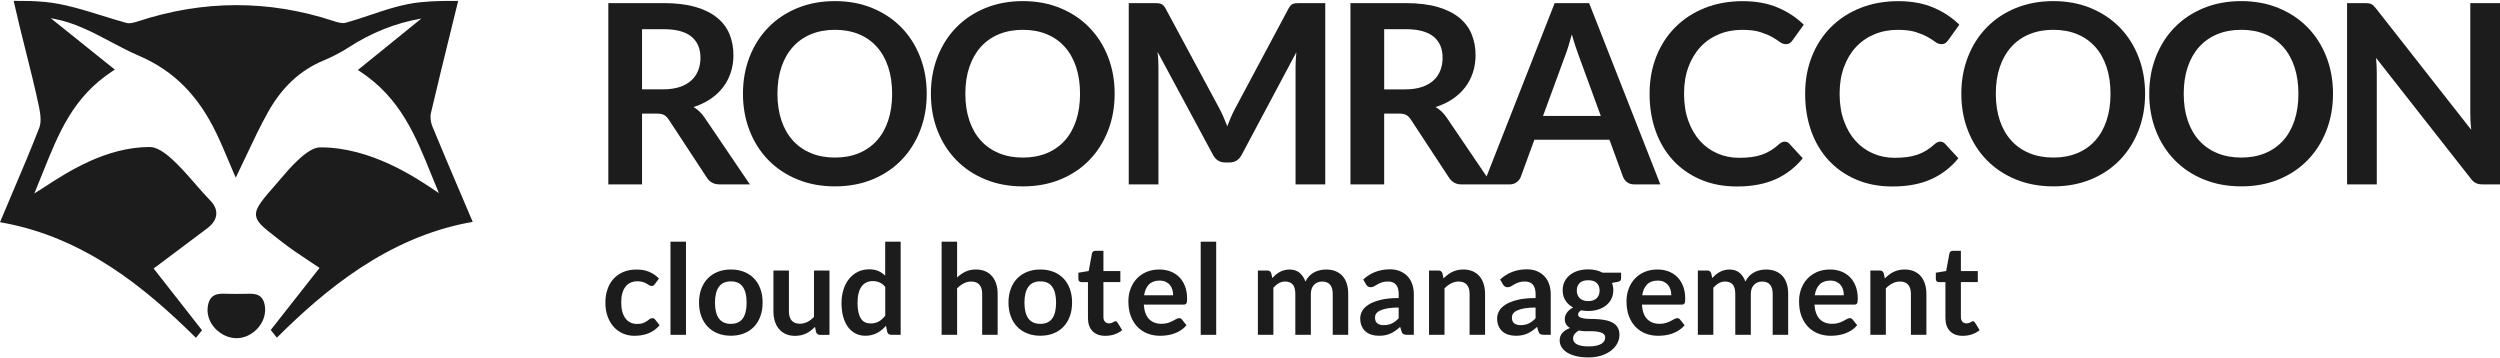 <?xml version="1.0" encoding="UTF-8"?>
<svg width="300px" height="43px" xmlns="http://www.w3.org/2000/svg" viewBox="0 0 1514.01 215.93">
  <defs>
    <style>.d{fill:#1c1c1c;}</style>
  </defs>
  <g id="a"></g>
  <g id="b">
    <g id="c">
      <g>
        <path class="d" d="M278.61,115.82c-5.85-13.73-11.37-26.7-16.78-39.85h0c-1.07-2.59-1.39-5.79-.83-8.16,4.02-17.18,8.31-34.62,12.46-51.48l4.01-16.32h-1.55c-6.97,0-12.99,0-21.07,.78-10.56,1.01-20.71,4.42-30.52,7.72-4.93,1.66-10.04,3.37-15.11,4.76-2.15,.58-5.21-.42-7.45-1.15-38.87-12.76-78.46-12.73-117.69,.1-2.09,.69-5.26,1.74-7.44,1.13-4.61-1.24-9.36-2.72-14.39-4.28C50.47,5.39,38.29,1.6,26.92,.61c-6.92-.61-10.76-.61-17.13-.61h-1.51l.33,1.48c2.11,9.42,4.51,18.99,6.83,28.24,2.85,11.37,5.8,23.12,8.24,34.69,1.16,5.56,1.18,9.66,.07,12.52-5.11,13.14-10.59,26.03-16.39,39.67-2.23,5.25-4.49,10.58-6.78,16.03l-.58,1.39,1.49,.27c49.89,9.04,86.74,39.85,116.2,68.8l.96,.94,3.68-4.57-29.3-37.4,8.37-6.25c8.09-6.04,16.15-12.05,24.14-18.11,3.4-2.58,5.23-5.43,5.44-8.48,.2-2.92-1.1-5.8-3.88-8.58-2.48-2.49-5.38-5.82-8.45-9.35-9.31-10.69-19.86-22.8-27.95-22.8-26.52,0-49.76,15.12-63.64,24.15-2.4,1.56-4.5,2.92-6.27,3.99,1.68-4.02,3.27-8,4.82-11.88,9.97-24.96,18.59-46.52,42.53-62.23l1.39-.92-11.24-9.01c-9.23-7.4-18.14-14.54-27.52-22.07,.61,.1,1.15,.18,1.68,.28,12.48,2.25,23.66,8.17,34.47,13.9,5.58,2.96,11.36,6.02,17.26,8.55,20.99,9,35.94,24.03,47.04,47.3,2.66,5.56,5.1,11.36,7.46,16.96,1,2.37,2,4.75,3.02,7.11l1.04,2.42,1.16-2.37c1.94-3.98,3.81-7.94,5.67-11.87,4.13-8.76,8.04-17.04,12.57-25.15,8.47-15.24,19.44-25.52,33.54-31.43,5.73-2.41,10.87-5.09,15.27-7.95,13.93-9.04,28.44-14.82,44.23-17.59-7,5.68-13.84,11.23-20.77,16.84l-17.69,14.33,1.38,.91c24.34,16.01,33.51,38.71,43.22,62.74,1.45,3.59,2.94,7.27,4.48,10.92-.63-.42-1.31-.88-2.01-1.35-11.7-7.9-39.02-26.36-69.57-26.36-.16,0-.32,0-.47,0-7.66,0-18.91,13.27-24.31,19.64-.64,.76-1.19,1.41-1.63,1.91-9.08,10.36-13.22,15.09-12.78,19.68,.39,4.1,4.52,7.31,12.02,13.14,1.16,.9,2.4,1.87,3.73,2.91,5.26,4.15,10.92,7.88,16.38,11.49,2.14,1.41,4.26,2.81,6.35,4.23l-29.56,37.59,3.71,4.66,.96-.95c27.53-27.23,65.61-59.67,116.16-68.91l1.49-.27-.59-1.39c-2.4-5.66-4.75-11.19-7.07-16.64Z"></path>
        <path class="d" d="M149.09,177.4c-1.99,.07-9.61,.08-11.66-.01-4.82-.23-10.81-.51-11.68,8.51-.42,4.33,1.21,8.85,4.46,12.39,3.45,3.75,8.32,5.98,13.06,5.98h.16c4.5-.05,9.01-2.14,12.38-5.73,3.24-3.45,4.97-7.91,4.74-12.22-.51-9.33-6.59-9.11-11.46-8.92Z"></path>
        <path class="d" d="M431.22,110.06c1.24,.71,2.74,1.06,4.52,1.06h18.37l-27.48-40.54c-1.87-2.73-4.1-4.83-6.68-6.3,3.85-1.21,7.28-2.83,10.29-4.86,3.01-2.02,5.54-4.38,7.59-7.06,2.05-2.68,3.62-5.67,4.71-8.96,1.09-3.29,1.63-6.78,1.63-10.48,0-4.66-.8-8.92-2.39-12.79-1.59-3.87-4.1-7.2-7.52-9.98-3.42-2.78-7.79-4.95-13.13-6.49-5.34-1.54-11.76-2.32-19.25-2.32h-33.48V111.13h20.42v-42.89h8.73c2.02,0,3.56,.28,4.59,.83,1.04,.56,1.99,1.49,2.85,2.81l23.08,35.15c.86,1.32,1.91,2.33,3.15,3.04Zm-19.59-57.93c-2.86,.96-6.21,1.44-10.06,1.44h-12.75V17.14h13.06c7.54,0,13.15,1.49,16.82,4.48,3.67,2.99,5.5,7.26,5.5,12.83,0,2.78-.46,5.34-1.37,7.67-.91,2.33-2.29,4.34-4.14,6.04-1.85,1.7-4.2,3.02-7.06,3.99Z"></path>
        <path class="d" d="M545.9,16.11c-4.86-4.98-10.7-8.89-17.54-11.73-6.83-2.83-14.4-4.25-22.7-4.25s-15.88,1.4-22.74,4.21-12.73,6.72-17.61,11.73c-4.89,5.01-8.67,10.95-11.35,17.8-2.68,6.86-4.02,14.31-4.02,22.36s1.34,15.5,4.02,22.36c2.68,6.86,6.47,12.79,11.35,17.8,4.88,5.01,10.75,8.92,17.61,11.73s14.44,4.21,22.74,4.21,15.87-1.4,22.7-4.21,12.68-6.72,17.54-11.73c4.86-5.01,8.63-10.94,11.31-17.8,2.68-6.86,4.02-14.31,4.02-22.36s-1.34-15.5-4.02-22.36c-2.68-6.86-6.45-12.78-11.31-17.77Zm-8.01,56.33c-1.59,4.78-3.88,8.83-6.87,12.15-2.99,3.32-6.62,5.86-10.89,7.63-4.28,1.77-9.1,2.66-14.46,2.66s-10.2-.88-14.5-2.66c-4.3-1.77-7.96-4.31-10.97-7.63-3.01-3.31-5.33-7.36-6.95-12.15-1.62-4.78-2.43-10.19-2.43-16.21s.81-11.43,2.43-16.21c1.62-4.78,3.94-8.84,6.95-12.18,3.01-3.34,6.67-5.9,10.97-7.67,4.3-1.77,9.13-2.66,14.5-2.66s10.19,.89,14.46,2.66c4.28,1.77,7.91,4.33,10.89,7.67,2.99,3.34,5.28,7.4,6.87,12.18s2.39,10.19,2.39,16.21-.8,11.43-2.39,16.21Z"></path>
        <path class="d" d="M596.73,108.13c6.86,2.81,14.44,4.21,22.74,4.21s15.87-1.4,22.7-4.21,12.68-6.72,17.54-11.73c4.86-5.01,8.63-10.94,11.31-17.8,2.68-6.86,4.02-14.31,4.02-22.36s-1.34-15.5-4.02-22.36c-2.68-6.86-6.45-12.78-11.31-17.77-4.86-4.98-10.7-8.89-17.54-11.73-6.83-2.83-14.4-4.25-22.7-4.25s-15.88,1.4-22.74,4.21c-6.86,2.81-12.73,6.72-17.61,11.73-4.89,5.01-8.67,10.95-11.35,17.8-2.68,6.86-4.02,14.31-4.02,22.36s1.34,15.5,4.02,22.36c2.68,6.86,6.47,12.79,11.35,17.8,4.88,5.01,10.75,8.92,17.61,11.73Zm-9.68-68.1c1.62-4.78,3.93-8.84,6.95-12.18,3.01-3.34,6.67-5.9,10.97-7.67,4.3-1.77,9.13-2.66,14.5-2.66s10.19,.89,14.46,2.66c4.28,1.77,7.91,4.33,10.89,7.67,2.99,3.34,5.28,7.4,6.87,12.18s2.39,10.19,2.39,16.21-.8,11.43-2.39,16.21-3.88,8.83-6.87,12.15c-2.99,3.32-6.62,5.86-10.89,7.63-4.28,1.77-9.1,2.66-14.46,2.66s-10.2-.88-14.5-2.66c-4.3-1.77-7.96-4.31-10.97-7.63-3.01-3.31-5.33-7.36-6.95-12.15-1.62-4.78-2.43-10.19-2.43-16.21s.81-11.43,2.43-16.21Z"></path>
        <path class="d" d="M784.7,35.89c-.08,1.57-.11,3.01-.11,4.33V111.13h17.99V1.35h-15.41c-.91,0-1.7,.03-2.35,.08-.66,.05-1.25,.18-1.78,.38-.53,.2-1.01,.53-1.44,.99-.43,.46-.85,1.06-1.25,1.82l-32.49,60.81c-.86,1.62-1.67,3.32-2.43,5.09-.76,1.77-1.49,3.57-2.2,5.39-.71-1.77-1.43-3.53-2.16-5.28-.73-1.75-1.53-3.43-2.39-5.05l-32.8-60.96c-.41-.76-.84-1.37-1.29-1.82s-.95-.78-1.48-.99c-.53-.2-1.13-.33-1.78-.38-.66-.05-1.44-.08-2.35-.08h-15.41V111.13h17.99V40.22c0-1.37-.04-2.85-.11-4.44-.08-1.59-.22-3.23-.42-4.9l33.63,62.48c.76,1.42,1.75,2.52,2.96,3.3,1.21,.79,2.63,1.18,4.25,1.18h2.81c1.62,0,3.04-.39,4.25-1.18,1.21-.78,2.2-1.88,2.96-3.3l33.18-62.25c-.15,1.62-.27,3.21-.34,4.78Z"></path>
        <path class="d" d="M989.72,111.13h15.79L962.39,1.35h-20.88l-41.23,104.96-24.21-35.72c-1.87-2.73-4.1-4.83-6.68-6.3,3.85-1.21,7.28-2.83,10.29-4.86,3.01-2.02,5.54-4.38,7.59-7.06,2.05-2.68,3.62-5.67,4.71-8.96,1.09-3.29,1.63-6.78,1.63-10.48,0-4.66-.8-8.92-2.39-12.79-1.59-3.87-4.1-7.2-7.52-9.98-3.42-2.78-7.79-4.95-13.13-6.49-5.34-1.54-11.76-2.32-19.25-2.32h-33.48V111.13h20.42v-42.89h8.73c2.02,0,3.56,.28,4.59,.83,1.04,.56,1.99,1.49,2.85,2.81l23.08,35.15c.86,1.32,1.91,2.33,3.15,3.04,1.24,.71,2.74,1.06,4.52,1.06h29.08c1.72,0,3.18-.48,4.37-1.44,1.19-.96,1.99-2.02,2.39-3.19l8.2-22.4h45.48l8.2,22.4c.51,1.32,1.33,2.42,2.47,3.3,1.14,.89,2.59,1.33,4.37,1.33Zm-128.64-58.99c-2.86,.96-6.21,1.44-10.06,1.44h-12.75V17.14h13.06c7.54,0,13.15,1.49,16.82,4.48,3.67,2.99,5.5,7.26,5.5,12.83,0,2.78-.46,5.34-1.37,7.67-.91,2.33-2.29,4.34-4.14,6.04-1.85,1.7-4.2,3.02-7.06,3.99Zm73.38,17.54l13.36-36.37c.66-1.67,1.33-3.62,2.01-5.85,.68-2.23,1.38-4.63,2.09-7.21,.71,2.58,1.43,4.97,2.16,7.17,.73,2.2,1.4,4.11,2.01,5.73l13.36,36.52h-35Z"></path>
        <path class="d" d="M1083.71,86.53c-.81-.86-1.77-1.29-2.88-1.29-.66,0-1.27,.14-1.82,.42-.56,.28-1.09,.65-1.59,1.1-1.67,1.52-3.35,2.8-5.05,3.83-1.7,1.04-3.49,1.89-5.39,2.54-1.9,.66-3.97,1.14-6.23,1.44s-4.77,.46-7.55,.46c-4.66,0-9.01-.87-13.06-2.62-4.05-1.75-7.57-4.26-10.55-7.55-2.99-3.29-5.35-7.34-7.1-12.15-1.75-4.81-2.62-10.3-2.62-16.47s.87-11.35,2.62-16.13c1.75-4.78,4.18-8.84,7.29-12.18,3.11-3.34,6.83-5.91,11.16-7.71,4.33-1.8,9.07-2.69,14.23-2.69,4.4,0,8.04,.46,10.89,1.37s5.23,1.9,7.1,2.96c1.87,1.06,3.42,2.05,4.63,2.96s2.4,1.37,3.57,1.37,1.99-.23,2.62-.68c.63-.46,1.15-.99,1.56-1.59l6.83-9.49c-4.35-4.3-9.58-7.76-15.68-10.36-6.1-2.61-13.22-3.91-21.37-3.91s-15.98,1.38-22.89,4.14c-6.91,2.76-12.84,6.62-17.8,11.58-4.96,4.96-8.81,10.87-11.54,17.73-2.73,6.86-4.1,14.41-4.1,22.66s1.23,15.67,3.68,22.55c2.45,6.88,5.98,12.81,10.59,17.77,4.61,4.96,10.16,8.83,16.66,11.62,6.5,2.78,13.83,4.18,21.98,4.18,9.11,0,16.92-1.47,23.42-4.4,6.5-2.94,11.98-7.16,16.44-12.68l-8.05-8.73Z"></path>
        <path class="d" d="M1185.97,95.26l-8.05-8.73c-.81-.86-1.77-1.29-2.88-1.29-.66,0-1.27,.14-1.82,.42-.56,.28-1.09,.65-1.59,1.1-1.67,1.52-3.35,2.8-5.05,3.83-1.7,1.04-3.49,1.89-5.39,2.54-1.9,.66-3.97,1.14-6.23,1.44s-4.77,.46-7.55,.46c-4.66,0-9.01-.87-13.06-2.62-4.05-1.75-7.57-4.26-10.55-7.55-2.99-3.29-5.35-7.34-7.1-12.15-1.75-4.81-2.62-10.3-2.62-16.47s.87-11.35,2.62-16.13c1.75-4.78,4.18-8.84,7.29-12.18,3.11-3.34,6.83-5.91,11.16-7.71,4.33-1.8,9.07-2.69,14.23-2.69,4.4,0,8.04,.46,10.89,1.37,2.86,.91,5.23,1.9,7.1,2.96,1.87,1.06,3.42,2.05,4.63,2.96s2.4,1.37,3.57,1.37,1.99-.23,2.62-.68c.63-.46,1.15-.99,1.56-1.59l6.83-9.49c-4.35-4.3-9.58-7.76-15.68-10.36-6.1-2.61-13.22-3.91-21.37-3.91s-15.98,1.38-22.89,4.14c-6.91,2.76-12.84,6.62-17.8,11.58-4.96,4.96-8.81,10.87-11.54,17.73-2.73,6.86-4.1,14.41-4.1,22.66s1.23,15.67,3.68,22.55c2.45,6.88,5.98,12.81,10.59,17.77,4.61,4.96,10.16,8.83,16.66,11.62,6.5,2.78,13.83,4.18,21.98,4.18,9.11,0,16.92-1.47,23.42-4.4,6.5-2.94,11.98-7.16,16.44-12.68Z"></path>
        <path class="d" d="M1283.75,16.11c-4.86-4.98-10.7-8.89-17.54-11.73-6.83-2.83-14.4-4.25-22.7-4.25s-15.88,1.4-22.74,4.21c-6.86,2.81-12.73,6.72-17.61,11.73-4.89,5.01-8.67,10.95-11.35,17.8-2.68,6.86-4.02,14.31-4.02,22.36s1.34,15.5,4.02,22.36c2.68,6.86,6.47,12.79,11.35,17.8,4.88,5.01,10.75,8.92,17.61,11.73,6.86,2.81,14.44,4.21,22.74,4.21s15.87-1.4,22.7-4.21,12.68-6.72,17.54-11.73c4.86-5.01,8.63-10.94,11.31-17.8,2.68-6.86,4.02-14.31,4.02-22.36s-1.34-15.5-4.02-22.36c-2.68-6.86-6.45-12.78-11.31-17.77Zm-8.01,56.33c-1.59,4.78-3.88,8.83-6.87,12.15-2.99,3.32-6.62,5.86-10.89,7.63-4.28,1.77-9.1,2.66-14.46,2.66s-10.2-.88-14.5-2.66c-4.3-1.77-7.96-4.31-10.97-7.63-3.01-3.31-5.33-7.36-6.95-12.15-1.62-4.78-2.43-10.19-2.43-16.21s.81-11.43,2.43-16.21c1.62-4.78,3.93-8.84,6.95-12.18,3.01-3.34,6.67-5.9,10.97-7.67,4.3-1.77,9.13-2.66,14.5-2.66s10.19,.89,14.46,2.66c4.28,1.77,7.91,4.33,10.89,7.67,2.99,3.34,5.28,7.4,6.87,12.18,1.59,4.78,2.39,10.19,2.39,16.21s-.8,11.43-2.39,16.21Z"></path>
        <path class="d" d="M1397.55,16.11c-4.86-4.98-10.7-8.89-17.54-11.73-6.83-2.83-14.4-4.25-22.7-4.25s-15.88,1.4-22.74,4.21c-6.86,2.81-12.73,6.72-17.61,11.73-4.89,5.01-8.67,10.95-11.35,17.8-2.68,6.86-4.02,14.31-4.02,22.36s1.34,15.5,4.02,22.36c2.68,6.86,6.47,12.79,11.35,17.8,4.88,5.01,10.75,8.92,17.61,11.73,6.86,2.81,14.44,4.21,22.74,4.21s15.87-1.4,22.7-4.21c6.83-2.81,12.68-6.72,17.54-11.73,4.86-5.01,8.63-10.94,11.31-17.8,2.68-6.86,4.02-14.31,4.02-22.36s-1.34-15.5-4.02-22.36c-2.68-6.86-6.45-12.78-11.31-17.77Zm-8.01,56.33c-1.59,4.78-3.88,8.83-6.87,12.15-2.99,3.32-6.62,5.86-10.89,7.63-4.28,1.77-9.1,2.66-14.46,2.66s-10.2-.88-14.5-2.66c-4.3-1.77-7.96-4.31-10.97-7.63-3.01-3.31-5.33-7.36-6.95-12.15-1.62-4.78-2.43-10.19-2.43-16.21s.81-11.43,2.43-16.21c1.62-4.78,3.93-8.84,6.95-12.18,3.01-3.34,6.67-5.9,10.97-7.67,4.3-1.77,9.13-2.66,14.5-2.66s10.19,.89,14.46,2.66c4.28,1.77,7.91,4.33,10.89,7.67,2.99,3.34,5.28,7.4,6.87,12.18s2.39,10.19,2.39,16.21-.8,11.43-2.39,16.21Z"></path>
        <path class="d" d="M1496.02,1.35V68.08c0,1.47,.04,3.05,.11,4.74,.08,1.7,.22,3.43,.42,5.2l-57.62-73.41c-.56-.71-1.06-1.28-1.52-1.71-.46-.43-.92-.76-1.4-.99-.48-.23-1.02-.38-1.63-.46-.61-.08-1.37-.11-2.28-.11h-10.7V111.13h17.99V43.71c0-1.32-.04-2.77-.11-4.37-.08-1.59-.19-3.2-.34-4.82l57.39,73.11c1.01,1.32,2.05,2.23,3.11,2.73,1.06,.51,2.4,.76,4.02,.76h10.55V1.35h-17.99Z"></path>
        <path class="d" d="M395.04,192.13c-.58,0-1.11,.18-1.58,.55-.47,.37-1.02,.77-1.65,1.21-.63,.44-1.41,.85-2.33,1.21-.92,.37-2.13,.55-3.63,.55s-2.83-.28-4.02-.85c-1.19-.57-2.2-1.4-3.04-2.51-.83-1.1-1.47-2.46-1.92-4.08-.44-1.62-.66-3.47-.66-5.54s.2-3.79,.61-5.37c.4-1.58,1.02-2.93,1.84-4.04,.82-1.11,1.85-1.97,3.09-2.56,1.24-.59,2.68-.89,4.33-.89,1.29,0,2.37,.15,3.25,.44,.87,.29,1.63,.62,2.26,.99,.63,.37,1.18,.7,1.63,.99s.92,.44,1.4,.44c.51,0,.89-.1,1.16-.3,.27-.2,.54-.48,.82-.83l2.47-3.42c-1.75-1.75-3.71-3.09-5.9-4.02-2.19-.94-4.74-1.4-7.65-1.4-3.06,0-5.77,.51-8.12,1.52-2.35,1.01-4.33,2.41-5.92,4.19-1.59,1.78-2.8,3.9-3.63,6.34s-1.23,5.09-1.23,7.95c0,3.19,.46,6.03,1.39,8.52,.92,2.49,2.18,4.6,3.76,6.32,1.58,1.72,3.44,3.03,5.56,3.93s4.39,1.35,6.79,1.35c1.37,0,2.75-.1,4.14-.3,1.39-.2,2.74-.55,4.04-1.04,1.3-.49,2.56-1.15,3.78-1.97s2.34-1.84,3.38-3.06l-2.69-3.42c-.38-.58-.95-.87-1.71-.87Z"></path>
        <rect class="d" x="406.05" y="145.82" width="9.38" height="56.41"></rect>
        <path class="d" d="M456.61,168.06c-1.67-1.72-3.69-3.05-6.05-3.99-2.37-.94-5-1.4-7.91-1.4s-5.56,.47-7.93,1.4c-2.38,.94-4.41,2.27-6.09,3.99-1.68,1.72-2.99,3.82-3.91,6.3-.92,2.48-1.39,5.25-1.39,8.31s.46,5.87,1.39,8.35c.92,2.48,2.23,4.59,3.91,6.34,1.68,1.75,3.71,3.09,6.09,4.02,2.38,.94,5.02,1.4,7.93,1.4s5.55-.47,7.91-1.4c2.37-.94,4.38-2.28,6.05-4.02,1.67-1.75,2.96-3.86,3.87-6.34,.91-2.48,1.37-5.26,1.37-8.35s-.46-5.83-1.37-8.31c-.91-2.48-2.2-4.58-3.87-6.3Zm-6.78,24.26c-1.56,2.18-3.95,3.27-7.19,3.27s-5.72-1.09-7.29-3.28c-1.57-2.19-2.35-5.37-2.35-9.55s.78-7.37,2.35-9.58c1.57-2.21,4-3.32,7.29-3.32s5.64,1.1,7.19,3.3c1.56,2.2,2.33,5.4,2.33,9.6s-.78,7.39-2.33,9.57Z"></path>
        <path class="d" d="M492.94,191.45c-1.27,1.27-2.61,2.26-4.02,2.98-1.42,.72-2.94,1.08-4.55,1.08-2.2,0-3.85-.65-4.95-1.95-1.1-1.3-1.65-3.14-1.65-5.52v-24.75h-9.38v24.75c0,2.18,.28,4.17,.85,5.98,.57,1.81,1.41,3.37,2.52,4.69,1.11,1.32,2.49,2.33,4.12,3.06s3.51,1.08,5.64,1.08c1.29,0,2.5-.13,3.63-.4,1.13-.27,2.18-.63,3.15-1.1s1.89-1.04,2.75-1.71c.86-.67,1.7-1.41,2.51-2.22l.65,3.11c.38,1.14,1.18,1.71,2.39,1.71h5.73v-38.95h-9.38v28.17Z"></path>
        <path class="d" d="M536.1,166.39c-1.21-1.16-2.59-2.09-4.14-2.79-1.54-.7-3.4-1.04-5.58-1.04-2.56,0-4.86,.51-6.91,1.54-2.05,1.03-3.81,2.45-5.28,4.27s-2.59,3.97-3.38,6.45c-.78,2.48-1.18,5.16-1.18,8.05,0,3.19,.35,6.02,1.04,8.5,.7,2.48,1.68,4.56,2.96,6.24,1.28,1.68,2.8,2.97,4.57,3.85,1.77,.88,3.72,1.33,5.85,1.33,1.37,0,2.64-.15,3.81-.44,1.18-.29,2.28-.7,3.3-1.23,1.02-.53,1.98-1.16,2.87-1.9,.88-.73,1.73-1.56,2.54-2.47l.76,3.76c.38,1.14,1.18,1.71,2.39,1.71h5.73v-56.41h-9.38v20.57Zm0,24.29c-1.21,1.49-2.51,2.65-3.87,3.45-1.37,.81-3.02,1.21-4.97,1.21-1.21,0-2.32-.22-3.3-.66-.99-.44-1.82-1.16-2.5-2.16-.68-1-1.21-2.29-1.58-3.87-.37-1.58-.55-3.51-.55-5.79s.22-4.21,.65-5.86c.43-1.66,1.04-3.02,1.84-4.1,.8-1.08,1.77-1.88,2.92-2.41,1.15-.53,2.44-.8,3.85-.8s2.79,.27,4.04,.8c1.25,.53,2.41,1.44,3.47,2.73v17.46Z"></path>
        <path class="d" d="M600.84,166.79c-1.1-1.3-2.47-2.32-4.12-3.04-1.65-.72-3.53-1.08-5.66-1.08-2.45,0-4.59,.44-6.42,1.33-1.82,.89-3.49,2.05-5.01,3.49v-21.67h-9.38v56.41h9.38v-28.17c1.27-1.26,2.61-2.26,4.02-3,1.42-.73,2.94-1.1,4.56-1.1,2.2,0,3.85,.65,4.95,1.96,1.1,1.3,1.65,3.14,1.65,5.52v24.79h9.38v-24.79c0-2.18-.29-4.17-.85-5.98-.57-1.81-1.4-3.37-2.51-4.67Z"></path>
        <path class="d" d="M644.02,168.06c-1.67-1.72-3.69-3.05-6.05-3.99-2.37-.94-5-1.4-7.91-1.4s-5.55,.47-7.93,1.4c-2.38,.94-4.41,2.27-6.09,3.99-1.68,1.72-2.99,3.82-3.91,6.3-.92,2.48-1.39,5.25-1.39,8.31s.46,5.87,1.39,8.35c.92,2.48,2.23,4.59,3.91,6.34,1.68,1.75,3.71,3.09,6.09,4.02,2.38,.94,5.02,1.4,7.93,1.4s5.55-.47,7.91-1.4c2.37-.94,4.38-2.28,6.05-4.02,1.67-1.75,2.96-3.86,3.87-6.34,.91-2.48,1.37-5.26,1.37-8.35s-.46-5.83-1.37-8.31c-.91-2.48-2.2-4.58-3.87-6.3Zm-6.78,24.26c-1.56,2.18-3.95,3.27-7.19,3.27s-5.72-1.09-7.29-3.28c-1.57-2.19-2.35-5.37-2.35-9.55s.78-7.37,2.35-9.58c1.57-2.21,4-3.32,7.29-3.32s5.64,1.1,7.19,3.3c1.56,2.2,2.33,5.4,2.33,9.6s-.78,7.39-2.33,9.57Z"></path>
        <path class="d" d="M676.21,194.2c-.18-.14-.4-.21-.68-.21-.23,0-.46,.07-.68,.21-.23,.14-.49,.28-.78,.44-.29,.15-.63,.3-1.03,.44s-.88,.21-1.46,.21c-1.01,0-1.82-.34-2.43-1.03-.61-.68-.91-1.63-.91-2.85v-21.11h10.25v-6.68h-10.25v-12.26h-4.86c-.56,0-1.02,.14-1.39,.42-.37,.28-.6,.67-.7,1.18l-1.97,10.63-6.26,1.03v3.72c0,.66,.18,1.15,.55,1.48,.37,.33,.8,.49,1.31,.49h3.95v21.75c0,3.37,.91,6,2.73,7.91,1.82,1.91,4.42,2.87,7.78,2.87,1.9,0,3.73-.29,5.5-.87,1.77-.58,3.34-1.44,4.71-2.58l-2.81-4.56c-.2-.28-.39-.49-.57-.63Z"></path>
        <path class="d" d="M714.17,167.29c-1.49-1.51-3.27-2.65-5.33-3.44-2.06-.78-4.32-1.18-6.78-1.18-2.91,0-5.52,.51-7.84,1.52-2.32,1.01-4.28,2.39-5.88,4.12-1.61,1.73-2.84,3.77-3.7,6.11-.86,2.34-1.29,4.84-1.29,7.5,0,3.42,.49,6.42,1.48,9.02,.99,2.59,2.34,4.77,4.06,6.53,1.72,1.76,3.75,3.09,6.07,3.99,2.33,.9,4.85,1.35,7.55,1.35,1.37,0,2.78-.1,4.23-.3,1.46-.2,2.88-.55,4.29-1.04,1.4-.49,2.75-1.15,4.04-1.97,1.29-.82,2.45-1.84,3.49-3.06l-2.73-3.42c-.2-.28-.44-.49-.72-.65-.28-.15-.61-.23-.99-.23-.58,0-1.18,.18-1.8,.53-.62,.35-1.34,.75-2.16,1.18-.82,.43-1.78,.82-2.88,1.18-1.1,.35-2.41,.53-3.93,.53-3.09,0-5.57-.94-7.44-2.81-1.87-1.87-2.95-4.81-3.23-8.81h24.07c.43,0,.78-.06,1.06-.17,.28-.11,.5-.3,.66-.57,.16-.27,.28-.63,.34-1.1,.06-.47,.1-1.06,.1-1.76,0-2.81-.42-5.31-1.25-7.5-.84-2.19-2-4.04-3.49-5.54Zm-21.3,10.99c.43-2.83,1.42-5.02,2.96-6.57,1.54-1.54,3.68-2.32,6.41-2.32,1.39,0,2.61,.23,3.64,.7,1.04,.47,1.9,1.11,2.58,1.92,.68,.81,1.19,1.75,1.52,2.83,.33,1.08,.49,2.22,.49,3.44h-17.61Z"></path>
        <rect class="d" x="727.15" y="145.82" width="9.38" height="56.41"></rect>
        <path class="d" d="M812.97,166.55c-1.14-1.27-2.54-2.23-4.21-2.88-1.67-.66-3.58-.99-5.73-.99-1.24,0-2.47,.14-3.7,.42-1.23,.28-2.39,.71-3.47,1.29-1.09,.58-2.09,1.34-3,2.26s-1.67,2.03-2.28,3.32c-.78-2.2-1.97-3.97-3.55-5.3-1.58-1.33-3.6-1.99-6.05-1.99-1.16,0-2.23,.13-3.21,.4s-1.89,.63-2.73,1.08-1.65,1-2.39,1.63c-.75,.63-1.46,1.33-2.14,2.09l-.61-2.89c-.38-1.14-1.18-1.71-2.39-1.71h-5.73v38.95h9.38v-28.51c1.01-1.16,2.11-2.08,3.28-2.75s2.44-1.01,3.78-1.01c2.05,0,3.6,.59,4.65,1.78,1.05,1.19,1.58,3.09,1.58,5.69v24.79h9.41v-24.79c0-1.21,.18-2.29,.53-3.23,.35-.94,.84-1.71,1.46-2.33,.62-.62,1.34-1.09,2.16-1.42,.82-.33,1.71-.49,2.68-.49,2.1,0,3.69,.63,4.78,1.88,1.09,1.25,1.63,3.12,1.63,5.6v24.79h9.38v-24.79c0-2.35-.3-4.44-.89-6.26s-1.46-3.37-2.6-4.63Z"></path>
        <path class="d" d="M852.41,166.79c-1.24-1.33-2.75-2.37-4.54-3.11-1.78-.75-3.82-1.12-6.09-1.12-6.33,0-11.73,2.05-16.21,6.15l1.71,3c.28,.48,.65,.89,1.1,1.21,.46,.33,1,.49,1.63,.49,.76,0,1.45-.18,2.09-.53,.63-.35,1.32-.75,2.07-1.2,.75-.44,1.63-.84,2.64-1.2,1.01-.35,2.28-.53,3.8-.53,2.1,0,3.7,.63,4.8,1.89,1.1,1.26,1.65,3.21,1.65,5.83v2.29c-4.43,0-8.14,.38-11.12,1.14-2.99,.76-5.38,1.72-7.17,2.88-1.8,1.16-3.08,2.45-3.85,3.88-.77,1.43-1.16,2.89-1.16,4.36,0,1.75,.28,3.29,.84,4.61,.56,1.32,1.33,2.42,2.33,3.31,1,.89,2.19,1.56,3.59,2,1.39,.44,2.91,.67,4.55,.67,1.39,0,2.66-.11,3.8-.34,1.14-.23,2.21-.57,3.23-1.02,1.01-.46,1.99-1.02,2.94-1.69s1.92-1.45,2.9-2.33l.84,2.77c.25,.81,.63,1.35,1.14,1.61,.51,.27,1.2,.4,2.09,.4h4.21v-24.6c0-2.2-.32-4.23-.97-6.07-.65-1.85-1.59-3.44-2.83-4.76Zm-5.35,25.44c-.68,.7-1.36,1.3-2.03,1.81-.67,.51-1.37,.94-2.09,1.29s-1.49,.61-2.3,.78c-.81,.17-1.7,.26-2.66,.26-1.57,0-2.84-.36-3.82-1.07-.98-.71-1.46-1.9-1.46-3.56,0-.84,.23-1.62,.7-2.33,.47-.71,1.26-1.34,2.37-1.87,1.11-.54,2.59-.98,4.42-1.32s4.12-.52,6.85-.52v6.52Z"></path>
        <path class="d" d="M896.01,166.79c-1.1-1.3-2.47-2.32-4.12-3.04-1.65-.72-3.53-1.08-5.66-1.08-1.32,0-2.53,.13-3.64,.38-1.11,.25-2.16,.62-3.13,1.1-.98,.48-1.9,1.05-2.77,1.71-.87,.66-1.7,1.39-2.49,2.2l-.65-3.07c-.38-1.14-1.18-1.71-2.39-1.71h-5.73v38.95h9.38v-28.17c1.27-1.26,2.61-2.26,4.02-3,1.42-.73,2.94-1.1,4.56-1.1,2.2,0,3.85,.65,4.95,1.96,1.1,1.3,1.65,3.14,1.65,5.52v24.79h9.38v-24.79c0-2.18-.29-4.17-.85-5.98-.57-1.81-1.4-3.37-2.51-4.67Z"></path>
        <path class="d" d="M935.32,166.79c-1.24-1.33-2.75-2.37-4.54-3.11-1.78-.75-3.82-1.12-6.09-1.12-6.33,0-11.73,2.05-16.21,6.15l1.71,3c.28,.48,.65,.89,1.1,1.21,.46,.33,1,.49,1.63,.49,.76,0,1.45-.18,2.09-.53,.63-.35,1.32-.75,2.07-1.2,.75-.44,1.63-.84,2.64-1.2,1.01-.35,2.28-.53,3.8-.53,2.1,0,3.7,.63,4.8,1.89,1.1,1.26,1.65,3.21,1.65,5.83v2.29c-4.43,0-8.14,.38-11.12,1.14-2.99,.76-5.38,1.72-7.17,2.88-1.8,1.16-3.08,2.45-3.85,3.88-.77,1.43-1.16,2.89-1.16,4.36,0,1.75,.28,3.29,.84,4.61,.56,1.32,1.33,2.42,2.33,3.31,1,.89,2.19,1.56,3.59,2,1.39,.44,2.91,.67,4.55,.67,1.39,0,2.66-.11,3.8-.34,1.14-.23,2.21-.57,3.23-1.02,1.01-.46,1.99-1.02,2.94-1.69s1.92-1.45,2.9-2.33l.84,2.77c.25,.81,.63,1.35,1.14,1.61,.51,.27,1.2,.4,2.09,.4h4.21v-24.6c0-2.2-.32-4.23-.97-6.07-.65-1.85-1.59-3.44-2.83-4.76Zm-5.35,25.44c-.68,.7-1.36,1.3-2.03,1.81-.67,.51-1.37,.94-2.09,1.29s-1.49,.61-2.3,.78c-.81,.17-1.7,.26-2.66,.26-1.57,0-2.84-.36-3.82-1.07-.98-.71-1.46-1.9-1.46-3.56,0-.84,.23-1.62,.7-2.33,.47-.71,1.26-1.34,2.37-1.87,1.11-.54,2.59-.98,4.42-1.32s4.12-.52,6.85-.52v6.52Z"></path>
        <path class="d" d="M966.52,163.11c-1.47-.34-3.04-.51-4.71-.51-2.23,0-4.28,.29-6.17,.87-1.89,.58-3.52,1.42-4.9,2.52-1.38,1.1-2.45,2.43-3.23,3.99-.77,1.56-1.16,3.3-1.16,5.22,0,2.38,.56,4.45,1.69,6.23,1.13,1.77,2.68,3.19,4.65,4.25-.86,.43-1.61,.92-2.24,1.46-.63,.54-1.16,1.12-1.58,1.73-.42,.61-.73,1.22-.93,1.84-.2,.62-.3,1.22-.3,1.8,0,1.42,.29,2.57,.87,3.45,.58,.89,1.35,1.59,2.32,2.13-1.97,.73-3.52,1.72-4.63,2.96-1.11,1.24-1.67,2.77-1.67,4.59,0,1.34,.35,2.63,1.06,3.87,.71,1.24,1.78,2.33,3.21,3.28,1.43,.95,3.23,1.71,5.41,2.28s4.74,.85,7.71,.85,5.64-.39,7.97-1.16c2.33-.78,4.3-1.8,5.9-3.07,1.61-1.27,2.83-2.72,3.68-4.34,.85-1.63,1.27-3.3,1.27-5.03,0-1.85-.36-3.37-1.08-4.55-.72-1.18-1.67-2.11-2.85-2.8-1.18-.69-2.51-1.19-4-1.5-1.49-.32-3.02-.54-4.59-.67-1.57-.13-3.1-.19-4.59-.19s-2.83-.08-4-.23c-1.18-.15-2.13-.41-2.85-.78-.72-.37-1.08-.95-1.08-1.74,0-.92,.61-1.75,1.82-2.48,1.39,.28,2.82,.42,4.29,.42,2.18,0,4.19-.3,6.05-.89,1.86-.59,3.47-1.44,4.82-2.52,1.35-1.09,2.42-2.41,3.19-3.97,.77-1.56,1.16-3.3,1.16-5.22,0-.81-.07-1.58-.21-2.32-.14-.73-.34-1.43-.59-2.09l3.49-.65c.73-.13,1.25-.35,1.56-.68,.3-.33,.46-.78,.46-1.37v-3.49h-11.2c-1.21-.66-2.56-1.16-4.02-1.5Zm-10.32,36.5c1.16,.28,2.37,.42,3.63,.42h3.64c1.18,0,2.29,.07,3.34,.19,1.05,.13,1.97,.33,2.75,.6,.78,.27,1.4,.65,1.86,1.14,.46,.49,.68,1.12,.68,1.9s-.19,1.49-.57,2.15c-.38,.66-.98,1.23-1.8,1.71-.82,.48-1.87,.85-3.13,1.12-1.27,.27-2.77,.41-4.52,.41s-3.18-.12-4.37-.36c-1.19-.24-2.16-.58-2.9-1.01-.75-.43-1.29-.94-1.63-1.54-.34-.59-.51-1.23-.51-1.92,0-1.04,.32-1.96,.97-2.75,.65-.8,1.5-1.49,2.56-2.07Zm12.09-21.6c-.29,.78-.72,1.46-1.29,2.01-.57,.56-1.28,.99-2.14,1.31-.86,.32-1.87,.47-3.04,.47s-2.14-.16-3.02-.47c-.87-.32-1.59-.76-2.16-1.33-.57-.57-1-1.25-1.29-2.03-.29-.78-.44-1.63-.44-2.54,0-1.92,.58-3.45,1.73-4.57s2.88-1.69,5.18-1.69,4.03,.56,5.18,1.69,1.73,2.65,1.73,4.57c0,.94-.15,1.8-.44,2.58Z"></path>
        <path class="d" d="M1015.83,167.29c-1.49-1.51-3.27-2.65-5.33-3.44-2.06-.78-4.32-1.18-6.78-1.18-2.91,0-5.52,.51-7.84,1.52-2.32,1.01-4.28,2.39-5.88,4.12-1.61,1.73-2.84,3.77-3.7,6.11-.86,2.34-1.29,4.84-1.29,7.5,0,3.42,.49,6.42,1.48,9.02,.99,2.59,2.34,4.77,4.06,6.53,1.72,1.76,3.75,3.09,6.07,3.99,2.33,.9,4.85,1.35,7.55,1.35,1.37,0,2.78-.1,4.23-.3,1.46-.2,2.88-.55,4.29-1.04,1.4-.49,2.75-1.15,4.04-1.97,1.29-.82,2.45-1.84,3.49-3.06l-2.73-3.42c-.2-.28-.44-.49-.72-.65-.28-.15-.61-.23-.99-.23-.58,0-1.18,.18-1.8,.53-.62,.35-1.34,.75-2.16,1.18-.82,.43-1.78,.82-2.88,1.18-1.1,.35-2.41,.53-3.93,.53-3.09,0-5.57-.94-7.44-2.81-1.87-1.87-2.95-4.81-3.23-8.81h24.07c.43,0,.78-.06,1.06-.17,.28-.11,.5-.3,.66-.57,.16-.27,.28-.63,.34-1.1,.06-.47,.1-1.06,.1-1.76,0-2.81-.42-5.31-1.25-7.5-.84-2.19-2-4.04-3.49-5.54Zm-21.3,10.99c.43-2.83,1.42-5.02,2.96-6.57,1.54-1.54,3.68-2.32,6.41-2.32,1.39,0,2.61,.23,3.64,.7,1.04,.47,1.9,1.11,2.58,1.92,.68,.81,1.19,1.75,1.52,2.83,.33,1.08,.49,2.22,.49,3.44h-17.61Z"></path>
        <path class="d" d="M1079.41,166.55c-1.14-1.27-2.54-2.23-4.21-2.88-1.67-.66-3.58-.99-5.73-.99-1.24,0-2.47,.14-3.7,.42-1.23,.28-2.39,.71-3.47,1.29-1.09,.58-2.09,1.34-3,2.26s-1.67,2.03-2.28,3.32c-.78-2.2-1.97-3.97-3.55-5.3-1.58-1.33-3.6-1.99-6.05-1.99-1.16,0-2.23,.13-3.21,.4s-1.89,.63-2.73,1.08-1.65,1-2.39,1.63c-.75,.63-1.46,1.33-2.14,2.09l-.61-2.89c-.38-1.14-1.18-1.71-2.39-1.71h-5.73v38.95h9.38v-28.51c1.01-1.16,2.11-2.08,3.28-2.75s2.44-1.01,3.78-1.01c2.05,0,3.6,.59,4.65,1.78,1.05,1.19,1.58,3.09,1.58,5.69v24.79h9.41v-24.79c0-1.21,.18-2.29,.53-3.23,.35-.94,.84-1.71,1.46-2.33,.62-.62,1.34-1.09,2.16-1.42,.82-.33,1.71-.49,2.68-.49,2.1,0,3.69,.63,4.78,1.88,1.09,1.25,1.63,3.12,1.63,5.6v24.79h9.38v-24.79c0-2.35-.3-4.44-.89-6.26-.59-1.82-1.46-3.37-2.6-4.63Z"></path>
        <path class="d" d="M1120.33,167.29c-1.49-1.51-3.27-2.65-5.33-3.44-2.06-.78-4.32-1.18-6.78-1.18-2.91,0-5.52,.51-7.84,1.52-2.32,1.01-4.28,2.39-5.88,4.12-1.61,1.73-2.84,3.77-3.7,6.11-.86,2.34-1.29,4.84-1.29,7.5,0,3.42,.49,6.42,1.48,9.02,.99,2.59,2.34,4.77,4.06,6.53,1.72,1.76,3.75,3.09,6.07,3.99,2.33,.9,4.85,1.35,7.55,1.35,1.37,0,2.78-.1,4.23-.3,1.46-.2,2.88-.55,4.29-1.04,1.4-.49,2.75-1.15,4.04-1.97,1.29-.82,2.45-1.84,3.49-3.06l-2.73-3.42c-.2-.28-.44-.49-.72-.65-.28-.15-.61-.23-.99-.23-.58,0-1.18,.18-1.8,.53-.62,.35-1.34,.75-2.16,1.18-.82,.43-1.78,.82-2.88,1.18-1.1,.35-2.41,.53-3.93,.53-3.09,0-5.57-.94-7.44-2.81-1.87-1.87-2.95-4.81-3.23-8.81h24.07c.43,0,.78-.06,1.06-.17,.28-.11,.5-.3,.66-.57,.16-.27,.28-.63,.34-1.1,.06-.47,.1-1.06,.1-1.76,0-2.81-.42-5.31-1.25-7.5-.84-2.19-2-4.04-3.49-5.54Zm-21.3,10.99c.43-2.83,1.42-5.02,2.96-6.57,1.54-1.54,3.68-2.32,6.41-2.32,1.39,0,2.61,.23,3.64,.7,1.04,.47,1.9,1.11,2.58,1.92,.68,.81,1.19,1.75,1.52,2.83,.33,1.08,.49,2.22,.49,3.44h-17.61Z"></path>
        <path class="d" d="M1163.28,166.79c-1.1-1.3-2.47-2.32-4.12-3.04-1.65-.72-3.53-1.08-5.66-1.08-1.32,0-2.53,.13-3.64,.38-1.11,.25-2.16,.62-3.13,1.1-.98,.48-1.9,1.05-2.77,1.71-.87,.66-1.7,1.39-2.49,2.2l-.65-3.07c-.38-1.14-1.18-1.71-2.39-1.71h-5.73v38.95h9.38v-28.17c1.27-1.26,2.61-2.26,4.02-3,1.42-.73,2.94-1.1,4.56-1.1,2.2,0,3.85,.65,4.95,1.96,1.1,1.3,1.65,3.14,1.65,5.52v24.79h9.38v-24.79c0-2.18-.29-4.17-.85-5.98-.57-1.81-1.4-3.37-2.51-4.67Z"></path>
        <path class="d" d="M1195.49,194.2c-.18-.14-.4-.21-.68-.21-.23,0-.46,.07-.68,.21-.23,.14-.49,.28-.78,.44-.29,.15-.63,.3-1.03,.44s-.88,.21-1.46,.21c-1.01,0-1.82-.34-2.43-1.03-.61-.68-.91-1.63-.91-2.85v-21.11h10.25v-6.68h-10.25v-12.26h-4.86c-.56,0-1.02,.14-1.39,.42-.37,.28-.6,.67-.7,1.18l-1.97,10.63-6.26,1.03v3.72c0,.66,.18,1.15,.55,1.48,.37,.33,.8,.49,1.31,.49h3.95v21.75c0,3.37,.91,6,2.73,7.91,1.82,1.91,4.42,2.87,7.78,2.87,1.9,0,3.73-.29,5.5-.87,1.77-.58,3.34-1.44,4.71-2.58l-2.81-4.56c-.2-.28-.39-.49-.57-.63Z"></path>
      </g>
    </g>
  </g>
</svg>
